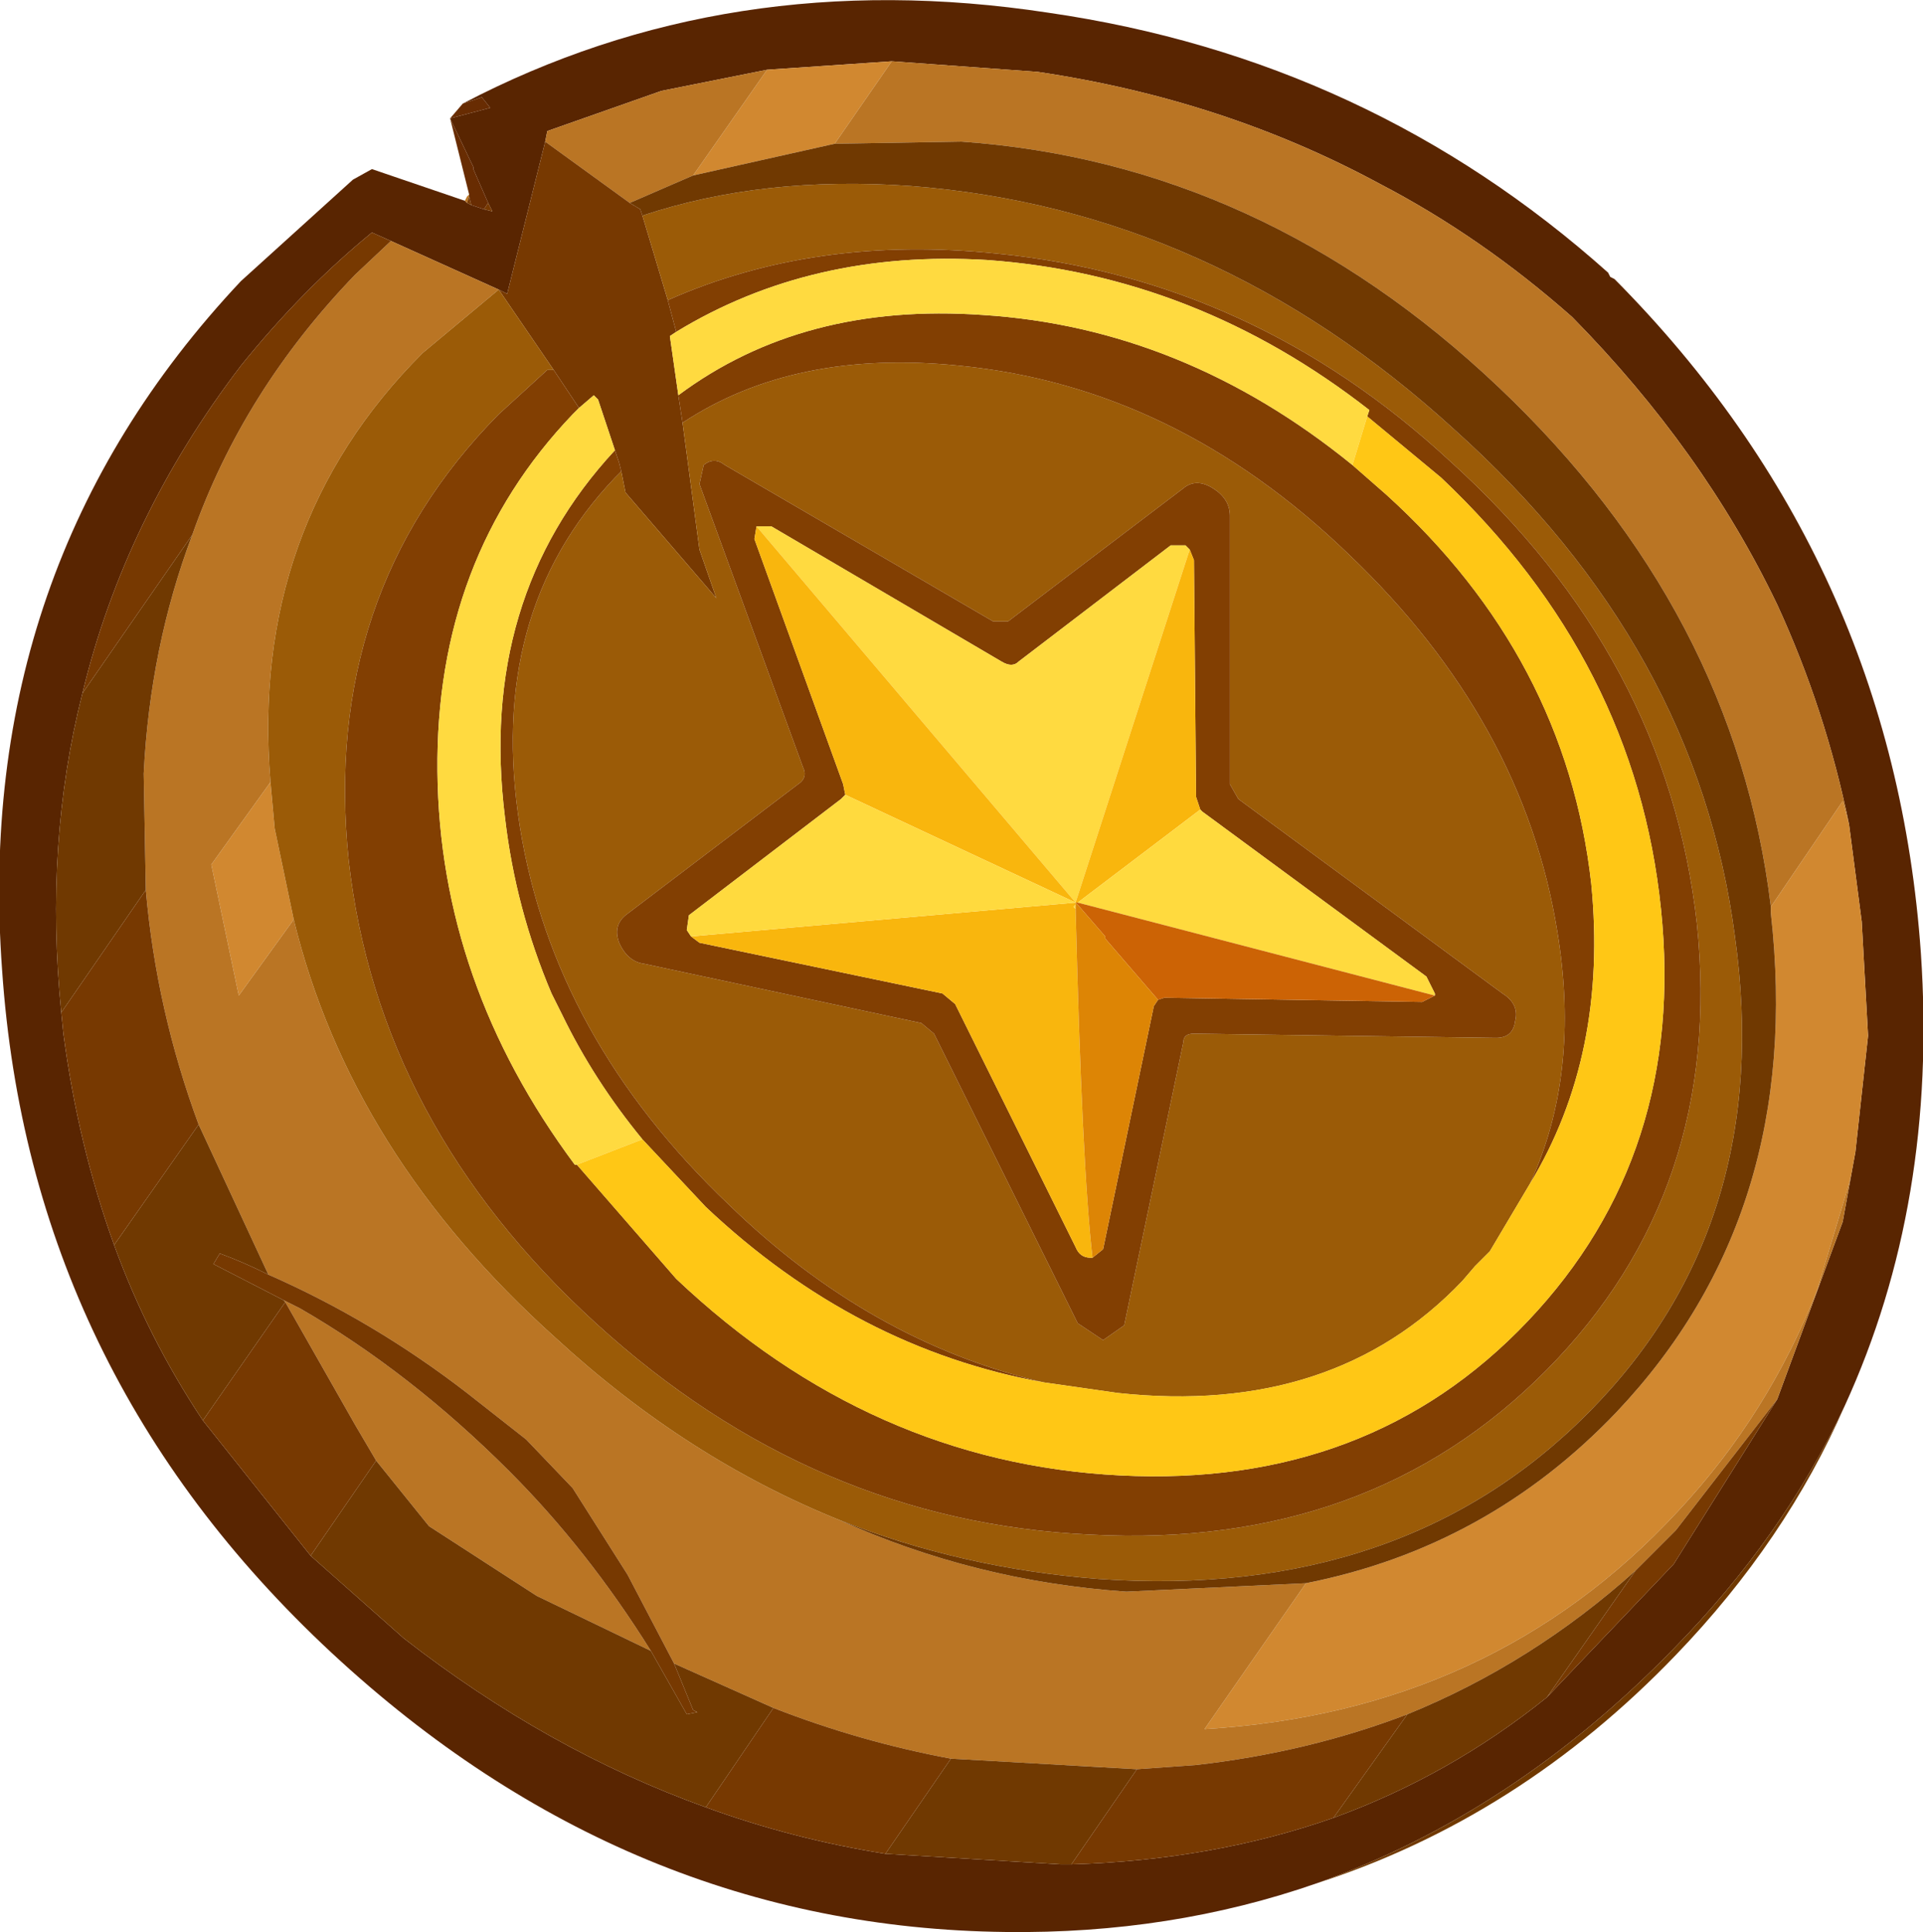 <?xml version="1.0" encoding="UTF-8" standalone="no"?>
<svg xmlns:xlink="http://www.w3.org/1999/xlink" height="45.7px" width="45.5px" xmlns="http://www.w3.org/2000/svg">
  <g transform="matrix(1, 0, 0, 1, 22.75, 22.85)">
    <path d="M-11.8 -20.4 Q-5.5 -23.7 2.05 -22.55 9.65 -21.45 15.3 -16.4 L15.35 -16.3 15.45 -16.25 Q22.05 -9.6 22.7 -0.3 23.1 5.6 20.9 10.4 19.45 13.5 16.85 16.15 13.05 20.05 8.4 21.7 4.95 22.9 1.05 22.85 -7.9 22.75 -14.9 16.25 -22.05 9.6 -22.7 0.1 -23.4 -9.45 -17.05 -16.2 L-14.4 -18.6 -13.95 -18.85 -11.75 -18.1 -11.7 -18.05 -11.6 -18.0 -11.3 -17.9 -11.1 -17.85 -11.2 -18.05 -11.55 -18.85 -11.55 -18.9 -12.1 -20.05 -11.15 -20.3 -11.35 -20.55 -11.8 -20.4 M21.0 -3.35 Q20.45 -6.05 19.3 -8.55 17.55 -12.2 14.45 -15.35 12.3 -17.25 9.9 -18.5 6.2 -20.5 1.8 -21.15 L-1.65 -21.4 -4.6 -21.2 -7.1 -20.7 -9.8 -19.75 -9.85 -19.5 -10.75 -15.9 -10.95 -16.0 -13.5 -17.15 -13.95 -17.35 Q-15.6 -16.0 -17.05 -14.2 -19.8 -10.6 -20.8 -6.45 -21.7 -2.9 -21.3 1.1 L-21.25 1.6 Q-20.9 4.25 -20.05 6.6 -19.25 8.8 -17.95 10.75 L-15.4 13.95 -13.2 15.9 Q-9.8 18.55 -6.05 19.9 -4.0 20.65 -1.8 21.0 L2.35 21.25 2.6 21.25 Q5.95 21.15 8.8 20.15 11.55 19.15 13.85 17.3 L16.85 14.15 19.3 10.25 20.85 6.05 21.05 4.95 21.15 4.4 21.45 1.65 21.3 -1.05 21.0 -3.35" fill="#592501" fill-rule="evenodd" stroke="none"/>
    <path d="M21.0 -3.35 L21.3 -1.05 21.45 1.65 21.15 4.4 21.05 4.95 21.0 5.15 20.25 7.65 Q19.1 10.6 16.95 12.9 12.55 17.65 5.75 18.05 L8.15 14.6 Q12.45 13.75 15.5 10.55 19.95 5.85 19.15 -1.25 L19.15 -1.4 20.85 -3.9 21.0 -3.35 M-4.6 -21.2 L-1.65 -21.4 -3.0 -19.45 -6.35 -18.7 -4.6 -21.2 M-16.35 -4.35 L-16.25 -3.25 -15.8 -1.1 -17.1 0.7 -17.75 -2.4 -16.35 -4.35" fill="#d18830" fill-rule="evenodd" stroke="none"/>
    <path d="M-11.7 -18.05 L-11.75 -18.1 -11.7 -18.2 -11.65 -18.25 -11.65 -18.2 -11.7 -18.05 M-1.65 -21.4 L1.8 -21.15 Q6.2 -20.5 9.9 -18.5 12.3 -17.25 14.45 -15.35 17.55 -12.2 19.3 -8.55 20.45 -6.05 21.0 -3.35 L20.85 -3.9 19.15 -1.4 Q18.3 -8.4 12.7 -13.7 7.1 -19.0 0.0 -19.5 L-3.0 -19.45 -1.65 -21.4 M21.05 4.95 L20.85 6.05 19.3 10.25 16.9 13.35 15.95 14.3 Q13.5 16.5 10.55 17.7 8.2 18.6 5.55 18.9 L4.15 19.0 -0.25 18.75 Q-2.4 18.35 -4.45 17.55 L-6.8 16.5 -7.9 14.4 -9.2 12.35 -10.3 11.2 -11.7 10.1 Q-13.9 8.4 -16.4 7.3 L-18.05 3.75 Q-19.05 1.05 -19.3 -1.8 L-19.35 -4.55 Q-19.2 -7.55 -18.2 -10.2 -17.0 -13.6 -14.35 -16.35 L-13.5 -17.15 -10.95 -16.0 -12.75 -14.5 Q-16.85 -10.4 -16.35 -4.35 L-17.75 -2.4 -17.1 0.7 -15.8 -1.1 Q-14.45 4.45 -9.6 8.8 -6.5 11.65 -2.9 13.1 0.3 14.55 3.9 14.8 L8.15 14.6 5.75 18.05 Q12.55 17.65 16.95 12.9 19.1 10.6 20.25 7.65 L21.0 5.15 21.05 4.95 M-9.85 -19.5 L-9.8 -19.75 -7.1 -20.7 -4.6 -21.2 -6.35 -18.7 -7.85 -18.05 -9.85 -19.5 M-16.0 7.95 L-16.05 7.9 -15.65 8.1 Q-13.05 9.6 -10.7 11.95 -8.85 13.8 -7.35 16.2 L-10.05 14.9 -12.6 13.25 -13.85 11.7 -14.35 10.85 -15.8 8.3 -16.0 7.95" fill="#ba7524" fill-rule="evenodd" stroke="none"/>
    <path d="M-11.2 -18.05 L-11.1 -17.85 -11.3 -17.9 -11.2 -18.05 M-11.6 -18.0 L-11.7 -18.05 -11.65 -18.2 -11.6 -18.0 M19.3 10.25 L16.85 14.15 13.85 17.3 15.95 14.3 16.9 13.35 19.3 10.25 M8.8 20.15 Q5.95 21.15 2.6 21.25 L4.15 19.0 5.55 18.9 Q8.2 18.6 10.55 17.7 L8.8 20.15 M-1.8 21.0 Q-4.0 20.65 -6.05 19.9 L-4.45 17.55 Q-2.4 18.35 -0.25 18.75 L-1.8 21.0 M-15.4 13.95 L-17.95 10.75 -16.0 7.95 -15.8 8.3 -14.35 10.85 -13.85 11.7 -15.4 13.95 M-20.05 6.6 Q-20.9 4.25 -21.25 1.6 L-21.3 1.1 -19.3 -1.8 Q-19.05 1.05 -18.05 3.75 L-20.05 6.6 M-20.8 -6.45 Q-19.8 -10.6 -17.05 -14.2 -15.6 -16.0 -13.95 -17.35 L-13.5 -17.15 -14.35 -16.35 Q-17.0 -13.6 -18.2 -10.2 L-20.8 -6.45 M-10.95 -16.0 L-10.75 -15.9 -9.85 -19.5 -7.85 -18.05 -7.6 -17.9 -7.55 -17.75 -6.95 -15.75 -6.75 -15.0 -6.9 -14.9 -6.7 -13.5 -6.6 -12.85 -6.2 -9.85 -5.8 -8.7 -7.95 -11.2 -8.05 -11.7 -8.1 -11.9 -8.2 -12.2 -8.4 -12.8 -8.6 -13.4 -8.7 -13.5 -9.05 -13.2 -9.65 -14.1 -10.95 -16.0 M-16.4 7.3 Q-13.9 8.4 -11.7 10.1 L-10.3 11.2 -9.2 12.35 -7.9 14.4 -6.8 16.5 -6.35 17.6 -6.25 17.65 -6.5 17.7 -7.35 16.2 Q-8.85 13.8 -10.7 11.95 -13.05 9.6 -15.65 8.1 L-16.05 7.9 -17.7 7.05 -17.55 6.8 Q-17.0 7.0 -16.4 7.3" fill="#773901" fill-rule="evenodd" stroke="none"/>
    <path d="M-9.65 -14.1 L-9.8 -14.1 -10.95 -13.05 Q-15.15 -8.8 -14.5 -2.5 -13.8 3.75 -8.65 8.45 -3.5 13.15 3.05 13.45 9.65 13.8 13.85 9.55 18.05 5.3 17.4 -1.0 16.7 -7.3 11.55 -11.95 6.9 -16.25 0.85 -16.85 -3.45 -17.3 -6.95 -15.75 L-7.55 -17.75 Q-4.7 -18.7 -1.2 -18.45 5.95 -17.9 11.65 -12.7 17.4 -7.55 18.3 -0.7 19.25 6.1 14.85 10.55 10.45 15.0 3.25 14.5 0.0 14.25 -2.9 13.1 -6.5 11.65 -9.6 8.8 -14.45 4.45 -15.8 -1.1 L-16.25 -3.25 -16.35 -4.35 Q-16.85 -10.4 -12.75 -14.5 L-10.95 -16.0 -9.65 -14.1 M6.35 -10.65 Q6.35 -11.05 5.95 -11.3 5.55 -11.55 5.25 -11.3 L1.1 -8.15 0.75 -8.15 -5.6 -11.85 Q-5.85 -12.05 -6.1 -11.85 L-6.2 -11.4 -3.75 -4.7 Q-3.65 -4.5 -3.8 -4.35 L-7.95 -1.2 Q-8.25 -0.95 -8.1 -0.55 -7.9 -0.1 -7.5 -0.05 L-0.95 1.35 -0.65 1.6 2.75 8.45 3.35 8.85 3.85 8.5 5.25 1.8 Q5.25 1.6 5.5 1.6 L12.65 1.7 Q13.05 1.7 13.1 1.3 13.2 0.9 12.8 0.65 L6.55 -3.95 6.35 -4.3 6.35 -10.65 M13.45 5.15 L12.5 6.75 12.15 7.1 11.85 7.45 Q8.8 10.65 3.7 10.1 L1.95 9.85 Q-2.15 8.9 -5.5 5.65 -9.65 1.7 -10.45 -3.3 -11.25 -8.35 -8.2 -11.55 L-8.05 -11.7 -7.95 -11.2 -5.8 -8.7 -6.2 -9.85 -6.6 -12.85 Q-3.95 -14.6 -0.05 -14.2 5.05 -13.7 9.15 -9.75 13.3 -5.8 14.1 -0.8 14.65 2.55 13.45 5.15" fill="#9b5b07" fill-rule="evenodd" stroke="none"/>
    <path d="M8.4 21.7 Q13.05 20.05 16.85 16.15 19.45 13.5 20.9 10.4 19.5 13.6 16.9 16.3 13.2 20.15 8.4 21.7 M13.85 17.3 Q11.55 19.15 8.8 20.15 L10.55 17.7 Q13.5 16.5 15.95 14.3 L13.85 17.3 M2.6 21.25 L2.35 21.25 -1.8 21.0 -0.25 18.75 4.15 19.0 2.6 21.25 M-6.05 19.9 Q-9.8 18.55 -13.2 15.9 L-15.4 13.95 -13.85 11.7 -12.6 13.25 -10.05 14.9 -7.35 16.2 -6.5 17.7 -6.25 17.65 -6.35 17.6 -6.8 16.5 -4.45 17.55 -6.05 19.9 M-17.95 10.75 Q-19.25 8.8 -20.05 6.6 L-18.05 3.75 -16.4 7.3 Q-17.0 7.0 -17.55 6.8 L-17.7 7.05 -16.05 7.9 -16.0 7.95 -17.95 10.75 M-21.3 1.1 Q-21.7 -2.9 -20.8 -6.45 L-18.2 -10.2 Q-19.2 -7.55 -19.35 -4.55 L-19.3 -1.8 -21.3 1.1 M-3.0 -19.45 L0.0 -19.5 Q7.1 -19.0 12.7 -13.7 18.3 -8.4 19.15 -1.4 L19.15 -1.25 Q19.95 5.85 15.5 10.55 12.45 13.75 8.15 14.6 L3.9 14.8 Q0.3 14.55 -2.9 13.1 0.0 14.25 3.25 14.5 10.45 15.0 14.85 10.55 19.25 6.1 18.3 -0.7 17.4 -7.55 11.65 -12.7 5.95 -17.9 -1.2 -18.45 -4.7 -18.7 -7.55 -17.75 L-7.6 -17.9 -7.85 -18.05 -6.35 -18.7 -3.0 -19.45" fill="#703901" fill-rule="evenodd" stroke="none"/>
    <path d="M9.6 -13.0 L9.65 -13.15 Q5.55 -16.35 0.6 -16.7 -3.55 -16.95 -6.75 -15.0 L-6.95 -15.75 Q-3.45 -17.3 0.85 -16.85 6.9 -16.25 11.55 -11.95 16.7 -7.3 17.4 -1.0 18.05 5.3 13.85 9.55 9.65 13.8 3.05 13.45 -3.5 13.15 -8.65 8.45 -13.8 3.75 -14.5 -2.5 -15.15 -8.8 -10.95 -13.05 L-9.8 -14.1 -9.65 -14.1 -9.05 -13.2 -9.2 -13.05 Q-12.45 -9.65 -12.4 -4.6 -12.35 0.4 -9.15 4.7 L-9.1 4.7 -6.75 7.4 Q-2.15 11.75 3.75 12.05 9.65 12.35 13.4 8.4 17.15 4.45 16.55 -1.35 15.95 -7.2 11.35 -11.55 L9.6 -13.0 M-6.7 -13.5 Q-3.75 -15.7 0.5 -15.4 5.25 -15.1 9.25 -11.85 L10.05 -11.15 Q14.3 -7.3 14.9 -1.95 15.3 2.1 13.45 5.15 14.65 2.55 14.1 -0.8 13.3 -5.8 9.15 -9.75 5.05 -13.7 -0.05 -14.2 -3.95 -14.6 -6.6 -12.85 L-6.7 -13.5 M6.35 -10.65 L6.35 -4.3 6.55 -3.95 12.8 0.65 Q13.2 0.9 13.1 1.3 13.05 1.7 12.65 1.7 L5.5 1.6 Q5.25 1.6 5.25 1.8 L3.85 8.5 3.35 8.85 2.75 8.45 -0.65 1.6 -0.95 1.35 -7.5 -0.05 Q-7.9 -0.1 -8.1 -0.55 -8.25 -0.95 -7.95 -1.2 L-3.8 -4.35 Q-3.65 -4.5 -3.75 -4.7 L-6.2 -11.4 -6.1 -11.85 Q-5.85 -12.05 -5.6 -11.85 L0.75 -8.15 1.1 -8.15 5.25 -11.3 Q5.55 -11.55 5.95 -11.3 6.35 -11.05 6.35 -10.65 M1.95 9.85 Q-2.5 9.05 -6.05 5.7 L-7.55 4.1 Q-8.7 2.7 -9.45 1.15 L-9.7 0.65 Q-10.55 -1.35 -10.8 -3.5 -11.45 -8.7 -8.2 -12.2 L-8.1 -11.9 -8.05 -11.7 -8.2 -11.55 Q-11.25 -8.35 -10.45 -3.3 -9.65 1.7 -5.5 5.65 -2.15 8.9 1.95 9.85 M5.4 -9.85 L5.3 -9.95 4.95 -9.95 1.35 -7.2 Q1.2 -7.05 0.95 -7.2 L-4.5 -10.4 -4.85 -10.4 -4.9 -10.1 -2.8 -4.3 -2.75 -4.05 -2.85 -3.95 -6.45 -1.2 -6.5 -0.85 -6.4 -0.7 -6.2 -0.55 -0.45 0.65 -0.15 0.9 2.7 6.65 Q2.8 6.9 3.05 6.9 L3.1 6.9 3.35 6.7 4.55 0.95 4.65 0.8 4.8 0.75 10.9 0.85 11.2 0.7 11.2 0.65 11.0 0.25 5.7 -3.65 5.65 -3.7 5.55 -4.0 5.5 -9.6 5.4 -9.85" fill="#823f02" fill-rule="evenodd" stroke="none"/>
    <path d="M-6.75 -15.0 Q-3.55 -16.95 0.6 -16.7 5.55 -16.35 9.65 -13.15 L9.6 -13.0 9.25 -11.85 Q5.25 -15.1 0.5 -15.4 -3.75 -15.7 -6.7 -13.5 L-6.9 -14.9 -6.75 -15.0 M-9.1 4.7 L-9.15 4.7 Q-12.35 0.4 -12.4 -4.6 -12.45 -9.65 -9.2 -13.05 L-9.05 -13.2 -8.7 -13.5 -8.6 -13.4 -8.4 -12.8 -8.2 -12.2 Q-11.45 -8.7 -10.8 -3.5 -10.55 -1.35 -9.7 0.65 L-9.45 1.15 Q-8.7 2.7 -7.55 4.1 L-9.1 4.7 M-4.85 -10.4 L-4.5 -10.4 0.95 -7.2 Q1.2 -7.05 1.35 -7.2 L4.95 -9.95 5.3 -9.95 5.4 -9.85 2.7 -1.5 -4.85 -10.4" fill="#ffda40" fill-rule="evenodd" stroke="none"/>
    <path d="M-11.8 -20.4 L-11.35 -20.55 -11.15 -20.3 -12.1 -20.05 -11.55 -18.9 -11.55 -18.85 -11.2 -18.05 -11.3 -17.9 -11.6 -18.0 -11.65 -18.2 -11.65 -18.25 -12.1 -20.05 -11.8 -20.4" fill="#682c02" fill-rule="evenodd" stroke="none"/>
    <path d="M5.4 -9.85 L5.5 -9.6 5.55 -4.0 5.65 -3.7 2.75 -1.5 2.7 -1.5 5.4 -9.85 M3.1 6.9 L3.05 6.9 Q2.8 6.9 2.7 6.65 L-0.15 0.9 -0.45 0.65 -6.2 -0.55 -6.4 -0.7 2.7 -1.5 -2.75 -4.05 -2.8 -4.3 -4.9 -10.1 -4.85 -10.4 2.7 -1.5 2.7 -1.45 2.65 -1.4 2.7 -1.35 Q2.85 4.75 3.1 6.9" fill="#f9b60d" fill-rule="evenodd" stroke="none"/>
    <path d="M5.65 -3.7 L5.7 -3.65 11.0 0.25 11.2 0.65 11.2 0.7 2.75 -1.5 5.65 -3.7 M-6.4 -0.7 L-6.5 -0.85 -6.45 -1.2 -2.85 -3.95 -2.75 -4.05 2.7 -1.5 -6.4 -0.7 M2.7 -1.45 L2.7 -1.35 2.65 -1.4 2.7 -1.45" fill="#ffda3e" fill-rule="evenodd" stroke="none"/>
    <path d="M9.25 -11.85 L9.6 -13.0 11.35 -11.55 Q15.95 -7.2 16.55 -1.35 17.15 4.45 13.4 8.4 9.65 12.35 3.75 12.05 -2.15 11.75 -6.75 7.4 L-9.1 4.7 -7.55 4.1 -6.05 5.7 Q-2.5 9.05 1.95 9.85 L3.7 10.1 Q8.8 10.65 11.85 7.45 L12.15 7.1 12.5 6.75 13.45 5.15 Q15.3 2.1 14.9 -1.95 14.3 -7.3 10.05 -11.15 L9.25 -11.85" fill="#ffc715" fill-rule="evenodd" stroke="none"/>
    <path d="M11.2 0.7 L10.9 0.85 4.8 0.75 4.65 0.8 3.4 -0.65 3.4 -0.7 2.75 -1.45 2.7 -1.5 2.75 -1.5 11.2 0.7" fill="#cc6305" fill-rule="evenodd" stroke="none"/>
    <path d="M4.65 0.8 L4.55 0.95 3.35 6.7 3.1 6.9 Q2.85 4.75 2.7 -1.35 L2.7 -1.45 2.7 -1.5 2.75 -1.45 3.4 -0.7 3.4 -0.65 4.65 0.8" fill="#dd8505" fill-rule="evenodd" stroke="none"/>
  </g>
</svg>
